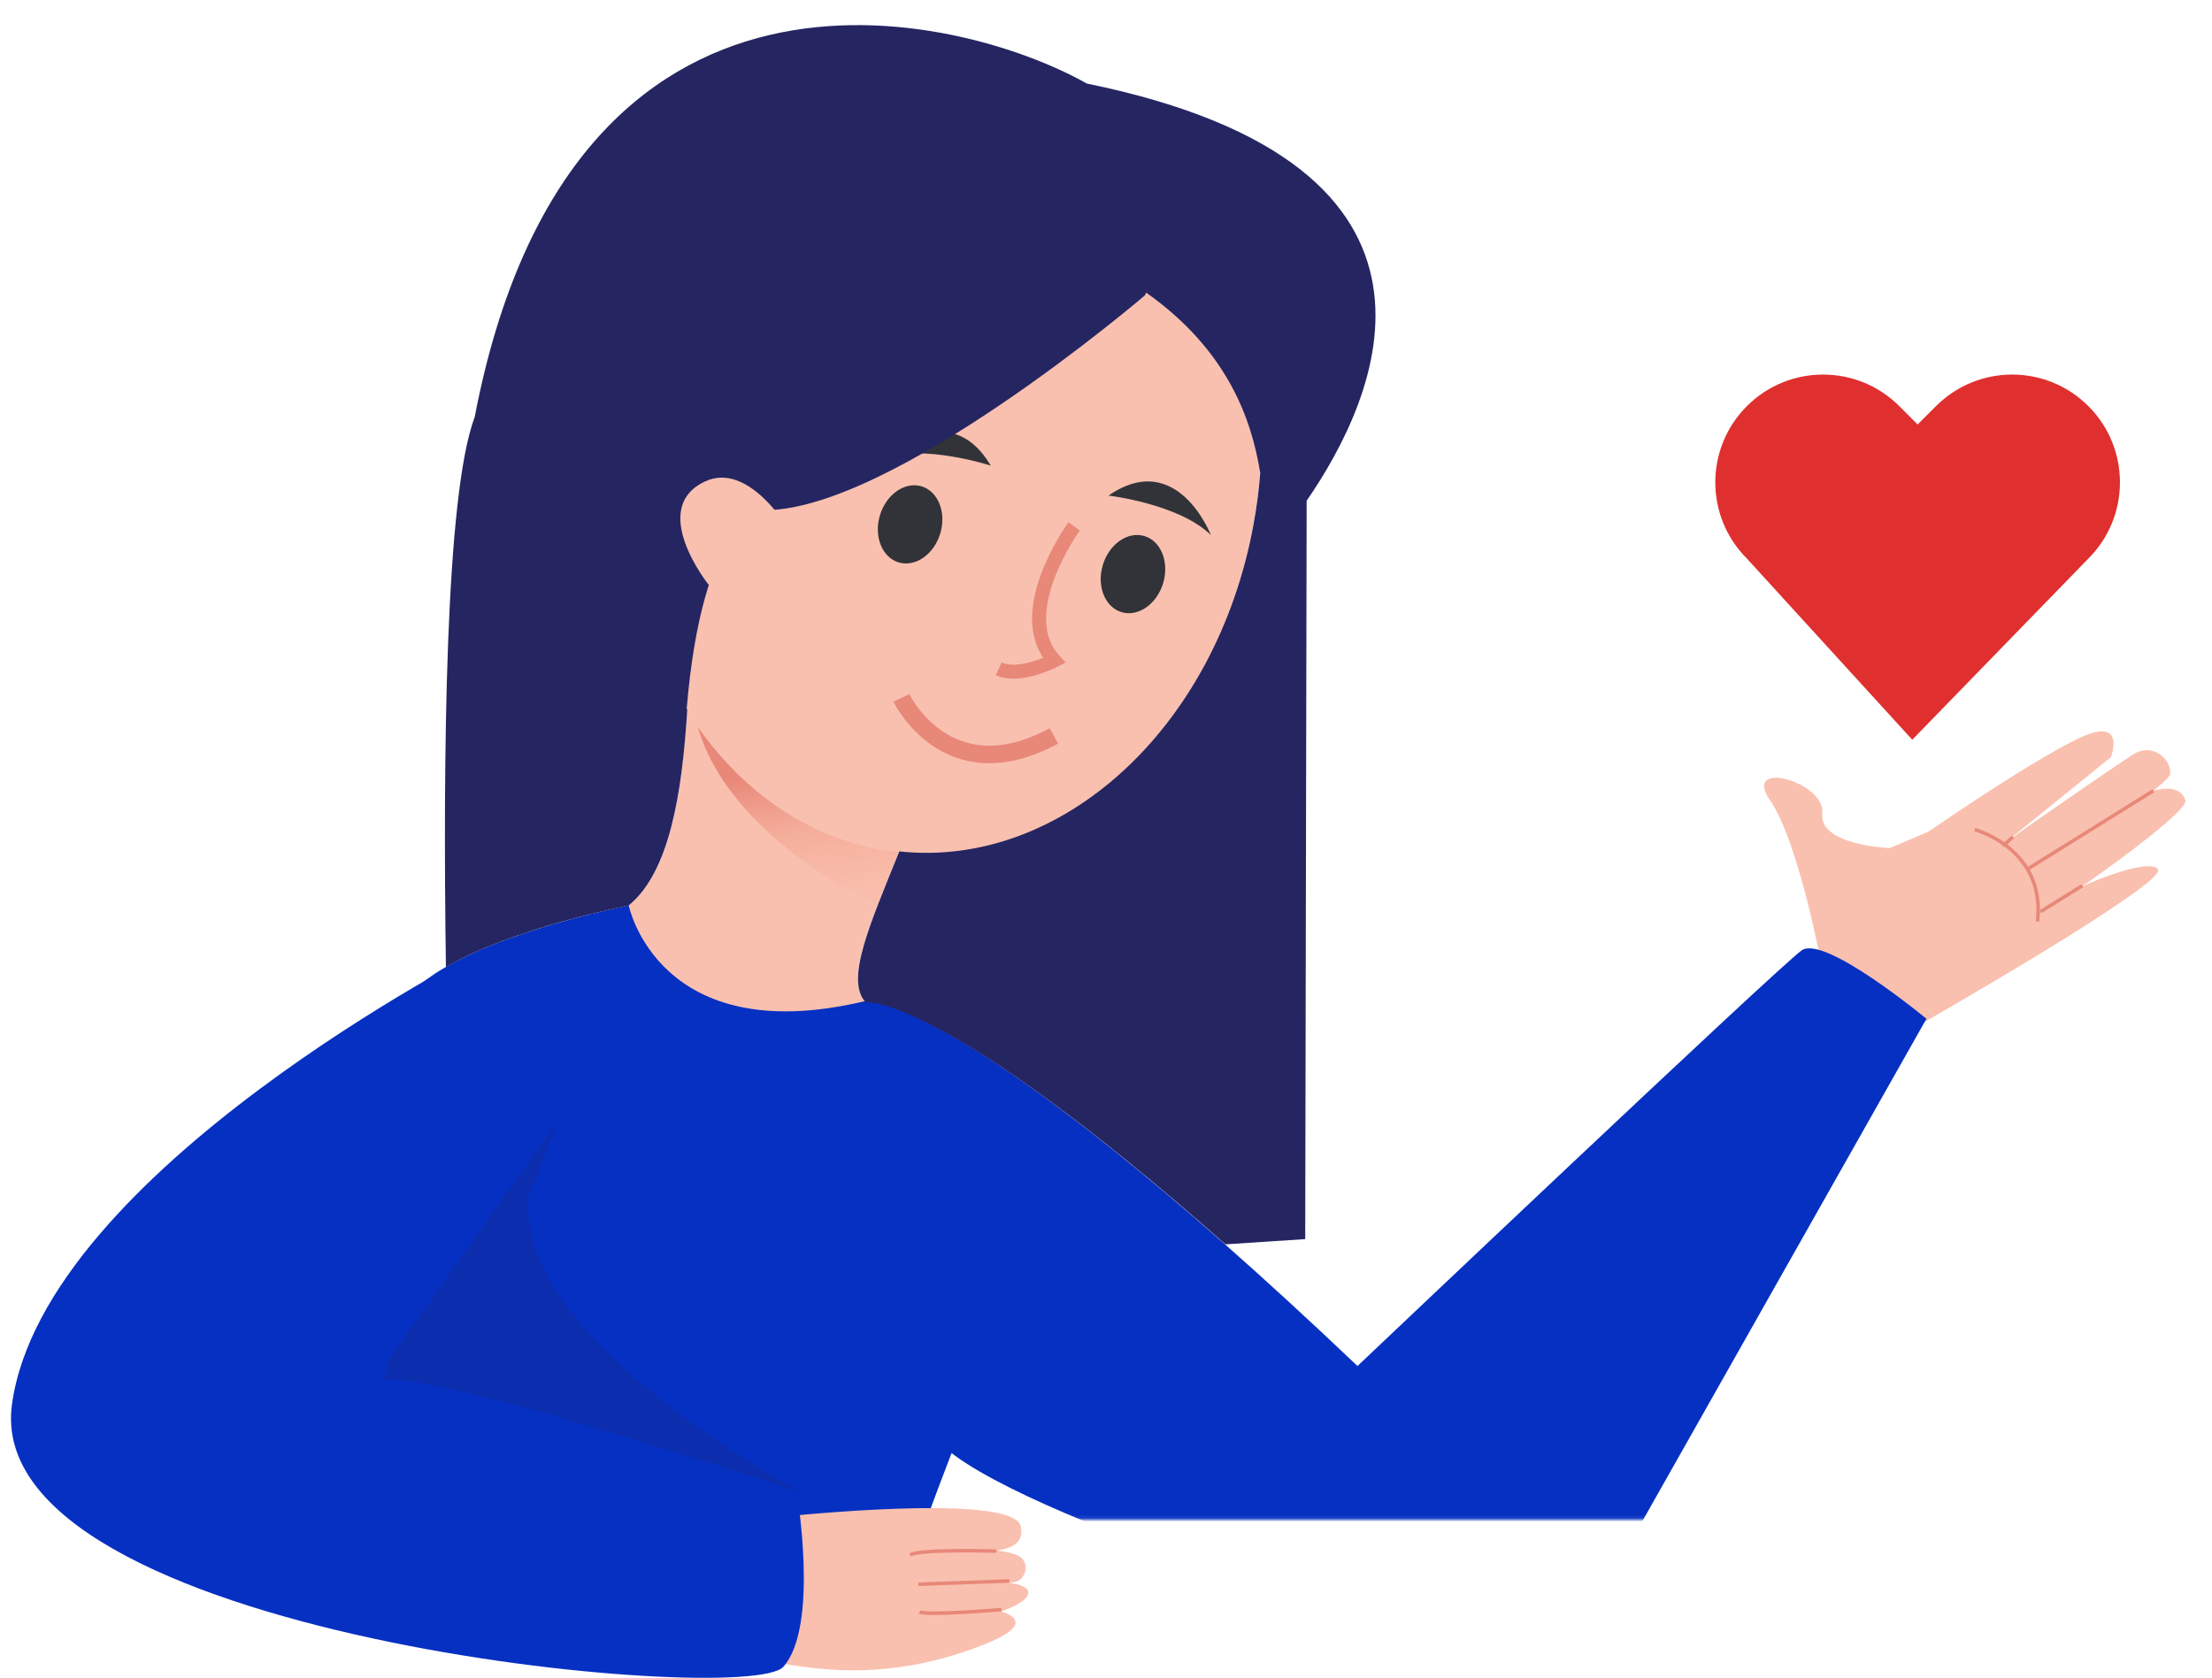 <svg width="630" height="478" viewBox="0 0 630 478" fill="none" xmlns="http://www.w3.org/2000/svg">
<g clip-path="url(#clip0_8185_19053)">
<mask id="mask0_8185_19053" style="mask-type:luminance" maskUnits="userSpaceOnUse" x="0" y="0" width="630" height="433">
<path d="M630 0H0V432.915H630V0Z" fill="white"/>
</mask>
<g mask="url(#mask0_8185_19053)">
<path d="M518.995 275.946C518.995 275.946 512.378 239.897 504.146 228.022C495.914 216.146 519.977 222.649 518.995 231.748C518.014 240.847 538.182 241.608 538.182 241.608L549.147 236.984C549.147 236.984 577.379 217.445 591.669 210.509C605.969 203.574 601.199 215.713 601.199 215.713L571.732 239.549C571.732 239.549 593.304 224.443 603.436 217.635C605.315 216.368 606.803 215.386 607.689 214.848C613.325 211.385 618.518 216.579 618.085 220.485C617.652 224.391 575.194 250.654 575.194 250.654C575.194 250.654 610.286 226.122 613.325 225.256C616.354 224.391 621.124 223.958 622.422 228.032C623.721 232.107 573.896 266.435 579.827 260.366C585.759 254.296 612.46 243.465 614.634 247.741C616.808 252.016 544.979 292.952 544.979 292.952" fill="#F9C0AF"/>
<path d="M613.325 225.256L577.727 247.424" stroke="#E88879" stroke-miterlimit="10"/>
<path d="M261.418 229.003C248.944 262.888 235.023 284.855 252.785 288.307C270.547 291.759 283.159 313.04 283.159 313.04C278.114 317.073 244.796 342.861 206.422 332.706C164.534 321.633 126.076 287.199 134.698 274.817C138.107 269.919 164.112 264.693 173.167 261.326C195.868 252.902 195.446 208.208 197.008 172.307" fill="#F9C0AF"/>
<path d="M197.357 189.112C197.357 189.112 205.23 223.145 256.722 240.299L249.968 257.959C249.968 257.959 191.89 231.959 197.357 189.112Z" fill="url(#paint0_linear_8185_19053)"/>
<path d="M356.909 149.843C345.554 211.406 296.732 252.427 247.857 241.47C198.982 230.513 168.566 171.716 179.911 110.153C191.267 48.59 240.089 7.569 288.964 18.526C337.839 29.483 368.255 88.281 356.909 149.843Z" fill="#F9C0AF"/>
<path d="M246.506 285.173C187.489 299.328 179.067 257.959 179.067 257.959C179.067 257.959 111.216 271.006 113.053 293.047C114.889 315.078 53.381 558.226 53.381 558.226H293.892C293.892 558.226 259.012 456.476 261.767 440.875C264.521 425.262 289.871 376.472 283.159 358.168C276.447 339.874 246.506 285.173 246.506 285.173Z" fill="#0630C2"/>
<path d="M246.506 285.172C246.506 285.172 273.977 282.037 386.629 389.16C386.629 389.16 506.647 275.291 513.148 270.742C519.649 266.192 548.672 290.239 548.672 290.239L457.044 452.317L388.36 461.205C388.36 461.205 263.466 423.921 264.11 404.572" fill="#0630C2"/>
<path d="M267.797 151.97C269.596 145.985 267.208 139.977 262.463 138.55C257.718 137.124 252.414 140.819 250.615 146.804C248.817 152.79 251.205 158.798 255.949 160.224C260.694 161.651 265.999 157.955 267.797 151.97Z" fill="#323338"/>
<path d="M331.275 166.138C333.073 160.153 330.685 154.145 325.941 152.718C321.196 151.292 315.891 154.987 314.093 160.972C312.294 166.958 314.682 172.966 319.427 174.392C324.172 175.819 329.476 172.123 331.275 166.138Z" fill="#323338"/>
<path d="M305.924 149.96C305.924 149.96 287.94 174.64 300.267 188.162C300.267 188.162 290.368 193.324 284.436 190.537" stroke="#E88879" stroke-width="4" stroke-miterlimit="10"/>
<path d="M256.722 198.813C256.722 198.813 269.756 226.122 300.161 209.655" stroke="#E88879" stroke-width="5" stroke-miterlimit="10"/>
<path d="M250.991 130.621C250.991 130.621 270.083 112.19 282.178 132.658C282.178 132.658 263.033 126.367 250.991 130.621Z" fill="#323338"/>
<path d="M344.878 152.43C344.878 152.43 335.285 127.687 315.718 141.188C315.718 141.188 335.738 143.51 344.878 152.43Z" fill="#323338"/>
<path d="M309.544 23.804C273.555 3.484 162.613 -24.427 135.205 118.788C126.804 141.05 126.156 215.183 127 275.5C146.292 264.226 178.81 258.042 179 258C190.736 248.521 194.264 225.889 195.742 202.202C195.679 202.107 195.626 202.001 195.573 201.906C200.122 147.848 216.712 145.336 216.712 145.336C253.123 146.561 326.061 84.164 326.061 84.164C326.061 84.164 326.208 83.879 326.451 83.372C349.638 99.744 356.498 119.526 358.925 134.727C358.545 139.646 357.901 144.597 356.983 149.58C346.271 207.701 302.156 247.498 256.131 242.557C247.656 263.606 240.706 279.05 246.5 285.5C246.5 285.5 267.725 282.74 349 354.5L371.738 353.006L372.149 142.655C392.18 113.626 423.314 47.101 309.565 23.804H309.544Z" fill="#252562"/>
<path d="M562.435 236.34C562.435 236.34 582.709 241.766 580.292 262.519" stroke="#E88879" stroke-miterlimit="10"/>
<path d="M570.424 240.996L573.315 238.42" stroke="#E88879" stroke-miterlimit="10"/>
<path d="M594.793 115.705C582.803 103.713 563.374 103.713 551.385 115.705L546.16 120.93L540.936 115.705C528.947 103.713 509.518 103.713 497.528 115.705C485.539 127.696 485.539 147.13 497.528 159.122L544.63 210.741L594.793 159.122C606.782 147.13 606.782 127.696 594.793 115.705Z" fill="#E02F2F"/>
<path d="M229.1 425.891C162.02 387.256 149.26 358.765 150.379 341.062C153.492 333.525 156.057 326.949 157.577 322.98C158.537 320.467 159.086 319 159.086 319L106 394.043L112.375 396.197L114.58 394.94L229.1 425.891Z" fill="#252562" fill-opacity="0.2"/>
<path d="M224.607 150.804C224.607 150.804 213.24 131.328 200.787 137.166C184.386 144.851 201.863 166.649 201.863 166.649" fill="#F9C0AF"/>
<path d="M581.167 259.712L593.051 252.322" stroke="#E88879" stroke-miterlimit="10"/>
</g>
<path d="M277.45 457.574C277.45 457.574 306.979 460.308 272.531 471.244C245.176 479.932 223.161 474.095 212.259 471.624C209.884 471.086 208.523 468.595 209.335 466.294L220.533 434.668C221.06 433.179 222.39 432.124 223.963 431.976C236.279 430.762 288.774 426.107 290.705 434.794C291.676 439.143 288.573 440.938 284.816 441.571C280.077 442.374 274.294 441.36 274.294 441.36C274.294 441.36 283.972 440.79 289.639 443.039C293.745 444.664 292.415 450.84 288.003 450.84H274.716C274.716 450.84 288.753 449.562 292.214 452.476C295.676 455.389 285.112 460.129 277.998 460.498" fill="#F9C0AF"/>
<path d="M283.792 441.898C283.792 441.898 261.999 441.233 259.191 442.986" stroke="#E88879" stroke-miterlimit="10"/>
<path d="M287.507 450.396L261.555 451.325" stroke="#E88879" stroke-miterlimit="10"/>
<path d="M285.228 458.566C285.228 458.566 263.624 460.35 261.935 459.2" stroke="#E88879" stroke-miterlimit="10"/>
<path d="M109.338 392.95C127.532 391.652 226.865 424.798 226.865 424.798C226.865 424.798 233.472 463.148 223.108 474.854C212.734 486.551 -5.688 466.399 3.409 400.096C12.506 333.794 137.411 270.362 137.411 270.362" fill="#0630C2"/>
</g>
<defs>
<linearGradient id="paint0_linear_8185_19053" x1="234.591" y1="273.973" x2="226.25" y2="214.817" gradientUnits="userSpaceOnUse">
<stop stop-color="#F9A787" stop-opacity="0"/>
<stop offset="0.1" stop-color="#F7A485" stop-opacity="0.01"/>
<stop offset="0.32" stop-color="#F49E82" stop-opacity="0.084"/>
<stop offset="0.62" stop-color="#EE937E" stop-opacity="0.397"/>
<stop offset="0.92" stop-color="#E88879"/>
</linearGradient>
<clipPath id="clip0_8185_19053">
<rect width="630" height="478" fill="white"/>
</clipPath>
</defs>
</svg>
